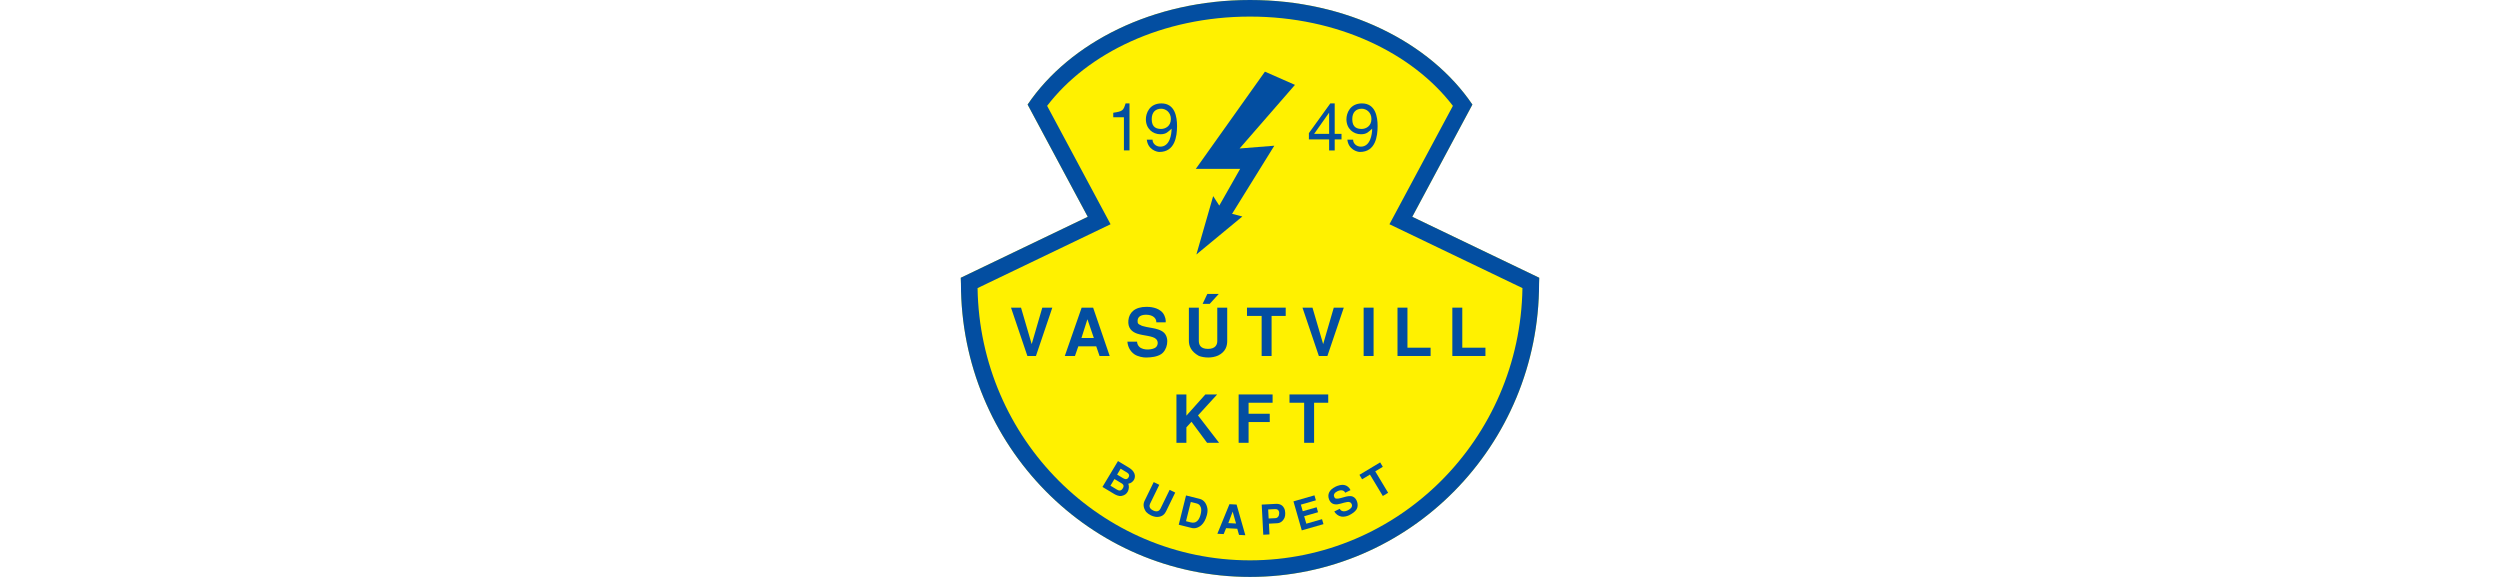 <?xml version="1.0" encoding="utf-8"?>
<!-- Generator: Adobe Illustrator 12.0.0, SVG Export Plug-In . SVG Version: 6.00 Build 51448)  -->
<!DOCTYPE svg PUBLIC "-//W3C//DTD SVG 1.1//EN" "http://www.w3.org/Graphics/SVG/1.1/DTD/svg11.dtd">
<svg  version="1.1" id="Layer_1" xmlns="http://www.w3.org/2000/svg" xmlns:xlink="http://www.w3.org/1999/xlink" width="1842.52" height="425.197"
	 viewBox="0 0 1842.52 425.197" overflow="visible" enable-background="new 0 0 1842.52 425.197" xml:space="preserve">
<rect fill="#FFFFFF" width="1842.52" height="425.197"/>
<g>
	<path fill="#FFF100" d="M921.253,425.197c-117.655,0-213.029-96.778-213.029-216.158c0-1.528-0.144-2.439-0.144-4.334
		l93.596-44.932l-44.332-82.705C788.519,31.091,850.139,0,921.253,0c71.119,0,132.759,31.091,163.928,77.068l-44.334,82.705
		l93.593,44.932c0,1.896-0.133,2.806-0.133,4.334C1134.307,328.418,1038.913,425.197,921.253,425.197"/>
	<path fill-rule="evenodd" clip-rule="evenodd" fill="#034EA1" d="M921.253,425.197c-117.655,0-213.029-96.772-213.029-216.158
		c0-1.528-0.144-2.439-0.144-4.334l93.596-44.932l-44.332-82.705C788.519,31.091,850.139,0,921.253,0
		c71.119,0,132.759,31.091,163.928,77.068l-44.334,82.705l93.593,44.932c0,1.896-0.133,2.806-0.133,4.334
		C1134.307,328.424,1038.913,425.197,921.253,425.197 M921.253,412.971c-109.661,0-199.053-89.37-200.779-200.648l98.019-47.058
		l-46.761-87.25c29.717-38.874,84.92-65.789,149.521-65.789c64.606,0,119.822,26.915,149.546,65.789l-46.769,87.25l98.021,47.058
		C1120.325,323.595,1030.92,412.971,921.253,412.971z"/>
	<polyline fill="#034EA1" points="954.392,62.549 913.599,109.425 939.169,107.396 908.047,157.599 915.629,159.549 
		881.745,187.554 894.12,144.534 898.616,151.534 914.006,124.439 881.332,124.439 932.267,52.813 954.392,62.549 	"/>
	<path fill="#034EA1" d="M832.452,110.87V76.214h-2.885c-1.664,5.329-2.101,5.818-9.091,6.89v3.325h7.862v24.44H832.452"/>
	<path fill-rule="evenodd" clip-rule="evenodd" fill="#034EA1" d="M862.939,87.701c0,5.379-4.196,7.328-7.128,7.328
		c-3.032,0-6.99-0.776-6.99-7.182c0-5.227,2.883-7.722,7.037-7.722C859.13,80.125,862.939,82.719,862.939,87.701 M845.203,102.951
		c0.829,7.43,7.479,9.042,9.234,9.042c11.534,0,13.052-11.487,13.052-19.11c0-6.749-1.518-16.668-11.534-16.668
		c-8.745,0-11.438,7.188-11.438,11.68c0,6.946,5.038,11.048,10.702,11.048c4.306,0,5.577-1.762,8.258-4.102
		c0,4.298-1.361,13.241-8.305,13.241c-3.372,0-5.862-2.587-5.713-5.131H845.203z"/>
	<polyline fill="#034EA1" points="768.184,226.734 760.365,253.617 752.496,226.734 745.117,226.734 757.189,262.368 
		763.494,262.368 775.564,226.734 768.184,226.734 	"/>
	<path fill-rule="evenodd" clip-rule="evenodd" fill="#034EA1" d="M801.438,235.283l4.74,13.838h-9.141L801.438,235.283
		 M805.64,226.734h-8.454l-12.417,35.634h7.474l2.496-7.14h13.194l2.448,7.14h7.474L805.64,226.734z"/>
	<path fill="#034EA1" d="M859.107,237.581c0.287-1.17-0.203-4.495-2.054-6.889c-3.475-4.4-10.125-4.55-12.029-4.55
		c-8.698,0-12.8,4.209-13.392,9.874c-0.584,5.773,2.592,8.557,6.454,9.875c4.591,1.564,11.636,1.564,13.98,4.012
		c1.757,1.761,1.415,4.537-0.147,6.005c-0.932,0.885-3.225,1.618-5.672,1.667c-2.448,0.095-5.08-0.442-6.699-2.103
		c-1.217-1.266-1.509-2.734-1.509-3.665h-7.134c0.237,3.368,1.802,6.89,4.978,9.188c2.64,1.91,6.938,2.543,8.753,2.495
		c3.958-0.047,8.119-0.536,11.14-2.495c4.453-2.884,6.363-11.336,2.256-15.64c-2.256-2.3-6.454-3.178-8.405-3.518
		c-1.374-0.244-8.118-1.319-8.948-2.203c-1.613-0.633-2.442-1.122-2.252-3.569c0.252-2.932,2.891-4.155,6.448-4.107
		c5.039,0.101,7.438,2.74,7.342,5.623H859.107"/>
	<path fill-rule="evenodd" clip-rule="evenodd" fill="#034EA1" d="M897.14,226.734v24.686c0,2.238-1.025,5.713-6.841,5.713
		c-5.965,0-6.65-3.475-6.753-5.713v-24.686h-7.33v24.583c0,3.517,1.468,7.726,7.379,10.998c1.958,0.733,4.406,1.175,6.9,1.175
		c2.484,0,5.074-0.489,7.283-1.468c5.911-2.883,6.688-7.582,6.688-10.705v-24.583H897.14 M886.341,223.946h5.224l6.697-7.331h-8.452
		L886.341,223.946z"/>
	<polyline fill="#034EA1" points="919.039,226.734 919.039,232.84 929.838,232.84 929.838,262.368 937.168,262.368 937.168,232.84 
		947.58,232.84 947.58,226.734 919.039,226.734 	"/>
	<polyline fill="#034EA1" points="983.006,226.734 975.184,253.617 967.311,226.734 959.932,226.734 972.008,262.368 
		978.307,262.368 990.385,226.734 983.006,226.734 	"/>
	<rect x="1005.011" y="226.734" fill="#034EA1" width="7.33" height="35.634"/>
	<polyline fill="#034EA1" points="1029.971,226.734 1029.971,262.368 1054.364,262.368 1054.364,256.254 1037.302,256.254 
		1037.302,226.734 1029.971,226.734 	"/>
	<polyline fill="#034EA1" points="1070.387,226.734 1070.387,262.368 1094.779,262.368 1094.779,256.254 1077.717,256.254 
		1077.717,226.734 1070.387,226.734 	"/>
	<polyline fill="#034EA1" points="867.046,326.347 874.376,326.347 874.376,314.957 878.138,310.849 889.625,326.347 
		898.472,326.347 882.933,306.164 897.051,290.712 888.36,290.712 874.376,306.354 874.376,290.712 867.046,290.712 
		867.046,326.347 	"/>
	<polyline fill="#034EA1" points="912.884,290.712 912.884,326.347 920.214,326.347 920.214,311.047 935.813,311.047 
		935.813,304.939 920.214,304.939 920.214,296.821 937.915,296.821 937.915,290.712 912.884,290.712 	"/>
	<polyline fill="#034EA1" points="950.368,290.712 950.368,296.821 961.168,296.821 961.168,326.347 968.498,326.347 
		968.498,296.821 978.91,296.821 978.91,290.712 950.368,290.712 	"/>
	<path fill-rule="evenodd" clip-rule="evenodd" fill="#034EA1" d="M979.572,98.649h-11.045l10.95-15.492h0.095V98.649
		 M979.572,102.757v8.113h4.113v-8.113h5.027v-4.107h-5.027V76.214h-3.229l-15.791,21.895v4.647H979.572z"/>
	<path fill-rule="evenodd" clip-rule="evenodd" fill="#034EA1" d="M1010.753,87.701c0,5.379-4.202,7.328-7.134,7.328
		c-3.032,0-6.99-0.776-6.99-7.182c0-5.227,2.883-7.722,7.037-7.722C1006.944,80.125,1010.753,82.719,1010.753,87.701
		 M993.011,102.951c0.829,7.43,7.479,9.042,9.234,9.042c11.54,0,13.058-11.487,13.058-19.11c0-6.749-1.518-16.668-11.54-16.668
		c-8.745,0-11.432,7.188-11.432,11.68c0,6.946,5.032,11.048,10.702,11.048c4.3,0,5.565-1.762,8.258-4.102
		c0,4.298-1.367,13.241-8.311,13.241c-3.372,0-5.862-2.587-5.713-5.131H993.011z"/>
	<path fill-rule="evenodd" clip-rule="evenodd" fill="#034EA1" d="M821.364,353.05l5.326,3.2c0.735,0.441,2.162,1.444,0.872,3.582
		c-1.564,2.62-3.379,1.605-4.554,0.896l-4.603-2.766L821.364,353.05 M825.937,345.439l4.646,2.801
		c1.36,0.812,2.119,1.975,1.129,3.63c-0.914,1.515-2.269,1.582-3.946,0.578l-4.441-2.669L825.937,345.439z M812.518,358.872
		l8.609,5.17c1.2,0.722,3.426,1.814,5.408,1.475c2.578-0.442,3.809-1.84,4.406-2.836c1.373-2.268,1.218-4.638,0.621-6.173
		c2.077-0.316,3.469-1.684,4.154-2.842c0.478-0.782,2.64-5.206-3.868-9.122l-7.88-4.729L812.518,358.872z"/>
	<path fill="#034EA1" d="M862.019,361.032l-6.745,13.845c-0.62,1.26-2.149,2.926-5.408,1.338c-3.345-1.631-2.782-3.767-2.221-5.058
		l6.751-13.844l-4.107-2.006l-6.728,13.791c-0.967,1.976-1.289,4.734,1.129,8.189c0.901,0.943,2.153,1.857,3.545,2.545
		c1.403,0.681,2.991,1.116,4.484,1.17c4.107,0,5.837-2.418,6.687-4.173l6.727-13.792L862.019,361.032"/>
	<path fill-rule="evenodd" clip-rule="evenodd" fill="#034EA1" d="M877.631,369.958l3.999,0.996c1.594,0.401,2.669,1.011,3.38,2.95
		c0.502,1.289,0.376,3.176-0.078,4.979c-0.405,1.785-1.146,3.486-1.91,4.393c-1.504,1.887-3.331,2.252-5.373,1.743l-3.546-0.883
		L877.631,369.958 M868.743,386.727l9.729,2.429c2.258,0.563,5.051-0.316,7.104-2.256c1.392-1.283,3.032-3.706,3.964-7.468
		c0.557-2.215,0.472-4.029,0.252-5.027c-0.908-4.441-3.428-6.196-5.643-6.752l-10.034-2.5L868.743,386.727z"/>
	<path fill-rule="evenodd" clip-rule="evenodd" fill="#034EA1" d="M908.478,377.056l2.502,8.774l-5.695-0.297L908.478,377.056
		 M911.378,371.862l-5.271-0.275l-8.901,21.797l4.656,0.245l1.79-4.364l8.227,0.431l1.291,4.531l4.656,0.238L911.378,371.862z"/>
	<path fill-rule="evenodd" clip-rule="evenodd" fill="#034EA1" d="M934.654,375.468l4.901-0.258c1.128-0.059,2.394,0.12,2.985,1.553
		c0.419,0.984,0.222,2.437-0.018,3.117c-0.27,0.715-0.973,1.916-2.399,1.992l-5.122,0.264L934.654,375.468 M931.05,394.106
		l4.565-0.239l-0.416-7.922l5.455-0.287c2.598,0.049,4.854-1.229,6.132-4.292c0.615-1.617,0.662-4.734-0.328-6.728
		c-1.708-3.517-5.122-3.337-6.704-3.254l-9.869,0.513L931.05,394.106z"/>
	<polyline fill="#034EA1" points="953.287,369.515 959.419,390.887 975.4,386.302 974.343,382.637 962.762,385.962 961.186,380.446 
		971.412,377.516 970.361,373.85 960.134,376.781 958.738,371.917 969.818,368.739 968.768,365.074 953.287,369.515 	"/>
	<path fill="#034EA1" d="M995.304,361.265c-0.155-0.74-1.338-2.472-3.04-3.308c-3.145-1.517-6.918,0.221-7.986,0.741
		c-4.878,2.382-6.029,5.862-4.812,9.205c1.252,3.392,3.797,4.084,6.32,3.773c3.009-0.382,6.955-2.312,8.938-1.576
		c1.474,0.501,2.042,2.161,1.564,3.409c-0.281,0.745-1.368,1.785-2.729,2.482c-1.344,0.724-2.967,1.147-4.329,0.65
		c-1.032-0.375-1.6-1.116-1.85-1.635l-4.007,1.945c1.063,1.828,2.902,3.374,5.309,3.791c2.004,0.348,4.591-0.472,5.593-0.99
		c2.209-1.11,4.4-2.525,5.569-4.447c1.708-2.836,0.46-8.102-3.021-9.391c-1.887-0.676-4.482-0.018-5.678,0.328
		c-0.829,0.238-4.907,1.48-5.616,1.211c-1.075,0.085-1.679,0.037-2.239-1.385c-0.67-1.713,0.484-3.121,2.494-4.064
		c2.855-1.326,4.921-0.503,5.654,1.14L995.304,361.265"/>
	<polyline fill="#034EA1" points="1001.911,349.959 1003.877,353.229 1009.66,349.761 1019.146,365.551 1023.063,363.187 
		1013.577,347.397 1019.146,344.053 1017.184,340.784 1001.911,349.959 	"/>
</g>
</svg>
